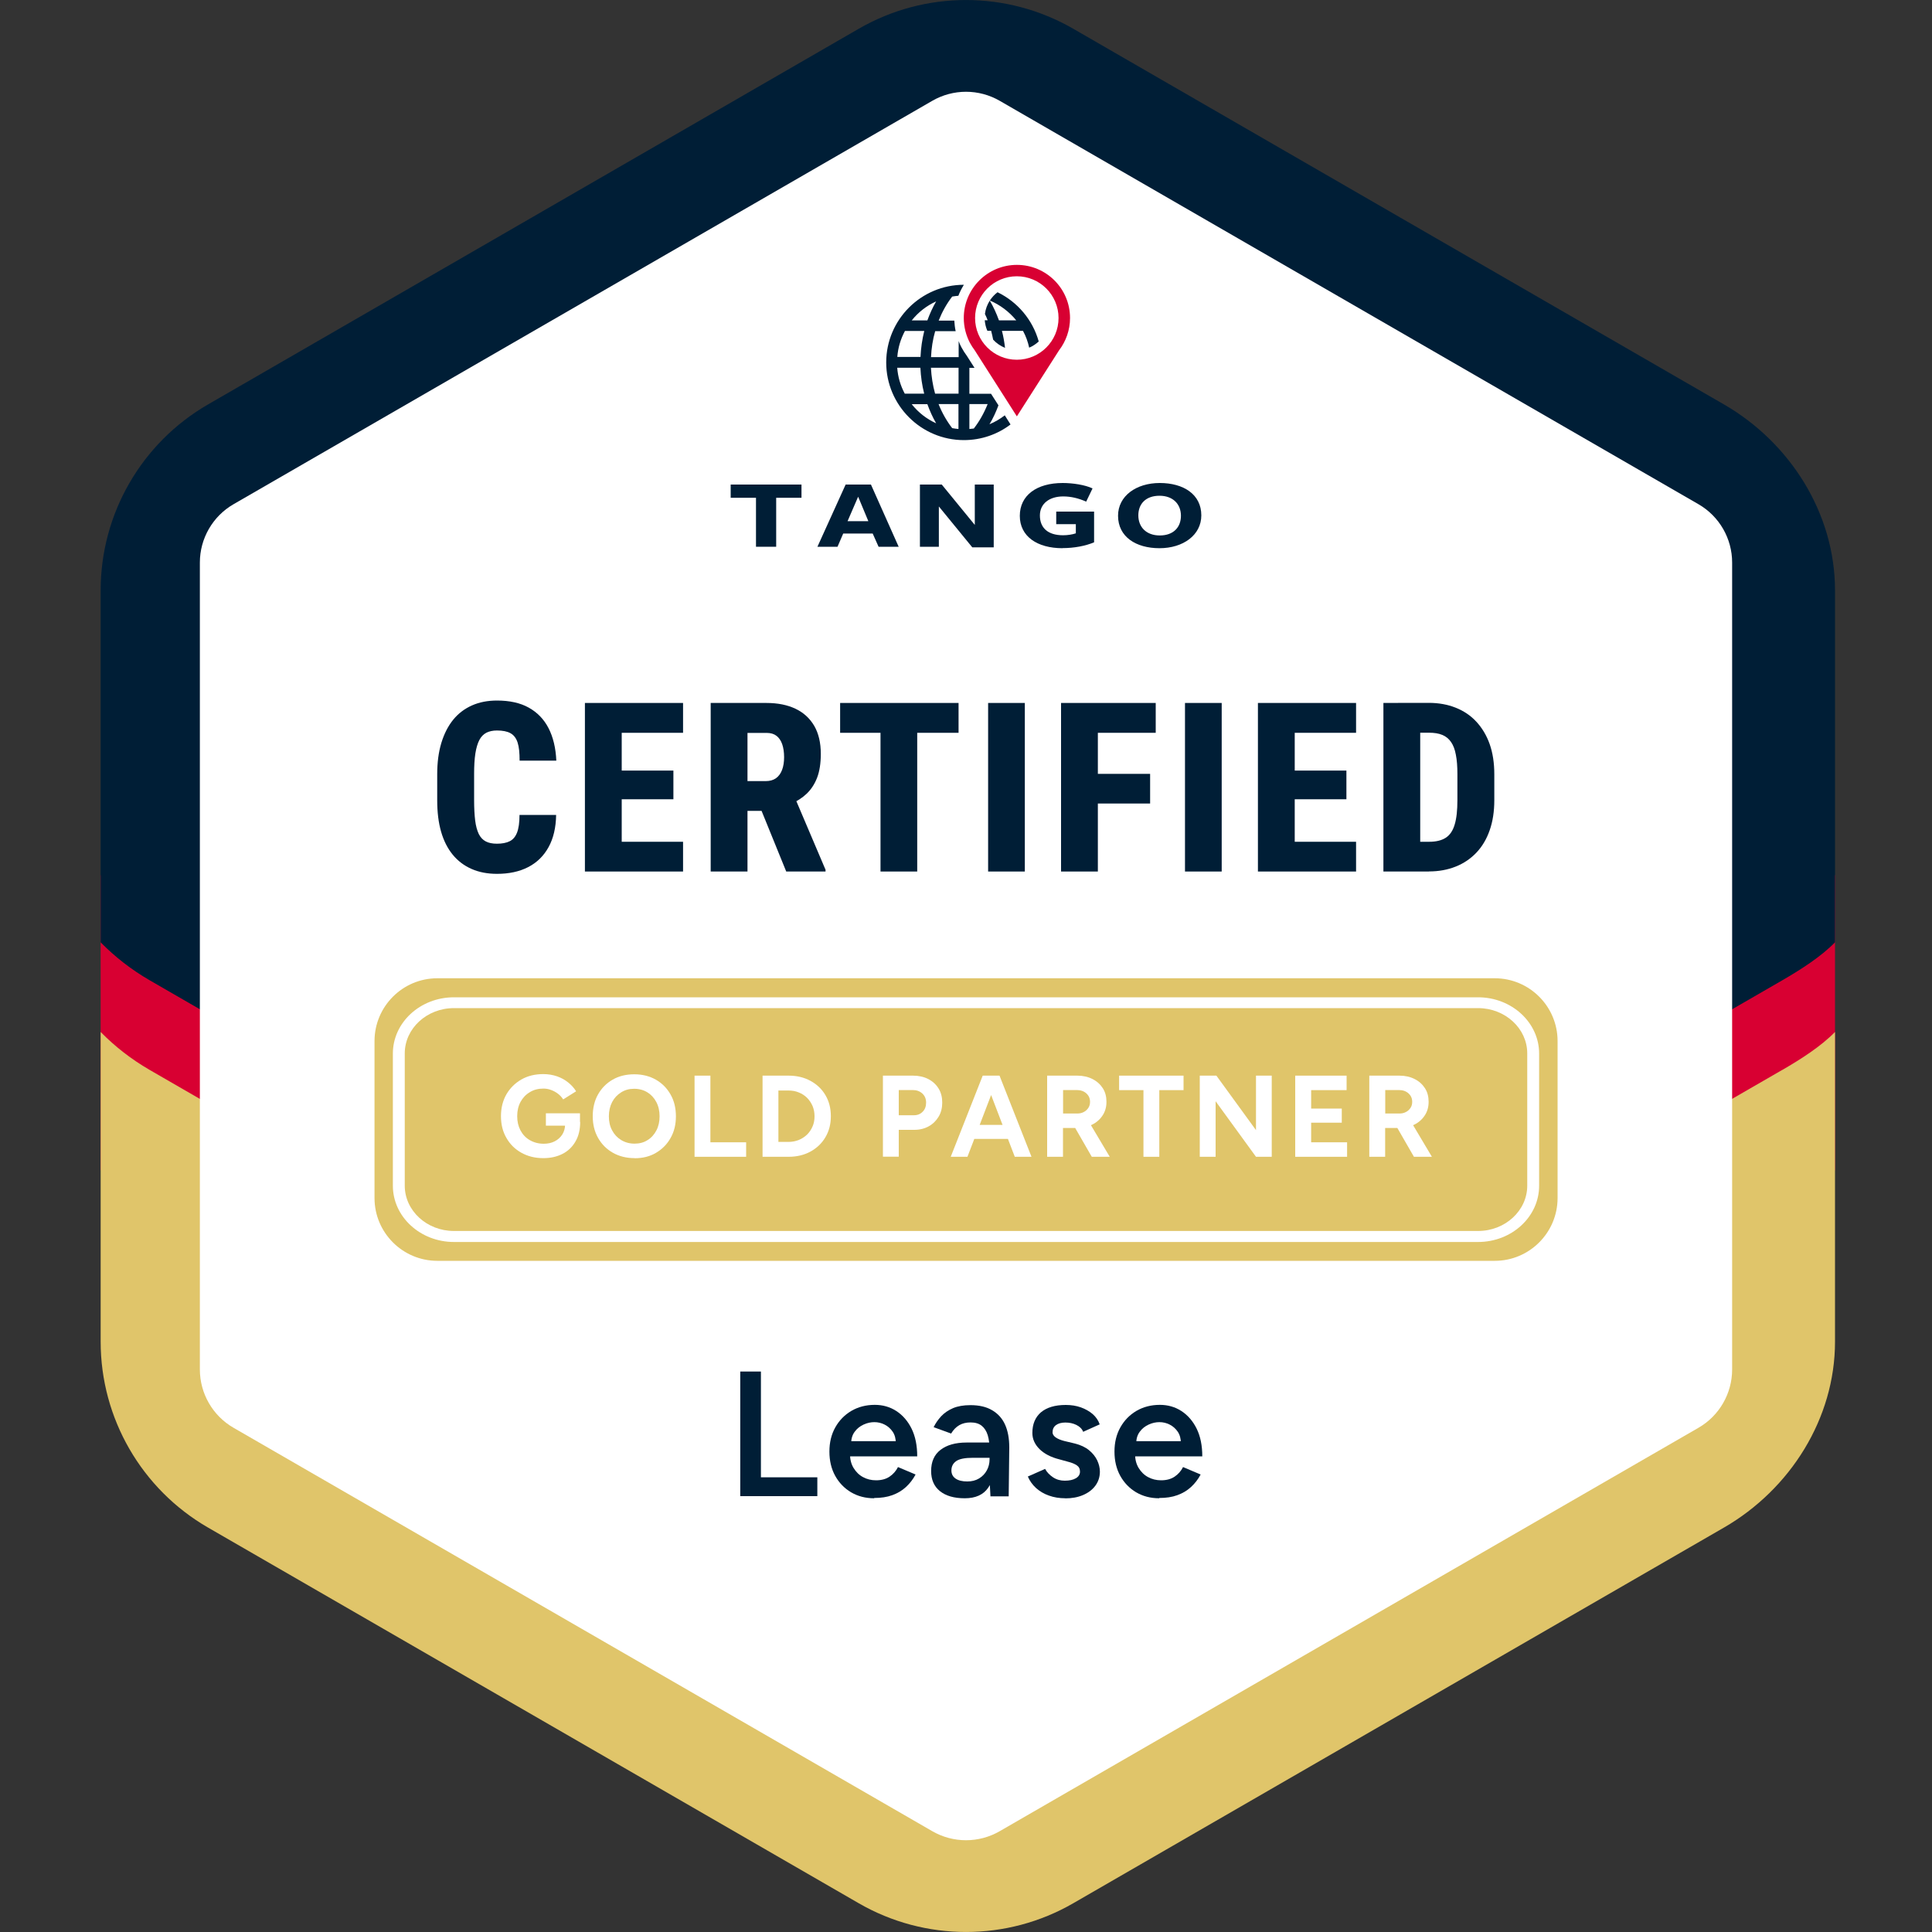 <?xml version="1.0" encoding="UTF-8"?>
<svg xmlns="http://www.w3.org/2000/svg" id="Layer_1" viewBox="0 0 200 200">
  <rect x="0" y="0" width="200" height="200" fill="#333333" stroke="none"/>
  <rect x="10.42" y="90.6" width="16.26" height="30.55" fill="#d80032"></rect>
  <rect x="173.32" y="90.6" width="16.64" height="30.55" fill="#d80032"></rect>
  <path d="M184.52,110.75c1.88-1.09,3.96-2.41,5.44-3.92v32.06c0,7.94-4.62,15.27-11.49,19.24l-67.36,38.89c-6.87,3.97-15.35,3.97-22.22,0l-67.36-38.89c-6.87-3.97-11.11-11.3-11.11-19.24v-32.06c1.48,1.51,3.18,2.83,5.06,3.92l72.55,41.89c7.4,4.28,16.53,4.28,23.93,0l72.55-41.89Z" fill="#e0c56a"></path>
  <path d="M189.96,61.11v36.44c-1.48,1.51-3.56,2.83-5.44,3.92l-72.55,41.89c-7.4,4.28-16.53,4.28-23.93,0L15.48,101.47c-1.88-1.09-3.58-2.41-5.06-3.92v-36.44c0-7.94,4.24-15.27,11.11-19.24L88.89,2.98c6.87-3.97,15.34-3.97,22.22,0l67.36,38.89c6.87,3.97,11.49,11.3,11.49,19.24Z" fill="#001e36"></path>
  <path d="M100,190.5c-1.22,0-2.42-.32-3.48-.93l-72.35-41.77c-2.15-1.24-3.48-3.55-3.48-6.03V58.23c0-2.48,1.33-4.79,3.48-6.03L96.52,10.43c1.06-.61,2.26-.93,3.48-.93s2.42.32,3.48.93l72.35,41.77c2.15,1.24,3.48,3.55,3.48,6.03v83.54c0,2.48-1.33,4.79-3.48,6.03l-72.35,41.77c-1.06.61-2.26.93-3.48.93Z" fill="#fff"></path>
  <rect width="200" height="200" fill="none"></rect>
  <path d="M80.35,51.53v5.07h-2.09v-5.07h-2.62v-1.37h7.33v1.37h-2.62Z" fill="#001e36"></path>
  <path d="M93.03,56.6h-2.08l-.61-1.37h-3.05l-.59,1.37h-2.08l2.92-6.44h2.62l2.87,6.44ZM88.83,51.43l-1.09,2.52h2.15l-1.05-2.52Z" fill="#001e36"></path>
  <path d="M100.91,50.16h1.96v6.5h-2.22l-3.46-4.23v4.17h-1.96v-6.44h2.26l3.42,4.18v-4.18Z" fill="#001e36"></path>
  <path d="M109.99,56.75c-2.63,0-4.42-1.23-4.42-3.35s1.74-3.4,4.44-3.4c1.05,0,2.3.19,3.09.56l-.66,1.37c-.78-.35-1.58-.54-2.37-.54-1.47,0-2.42.77-2.42,1.97,0,1.29.83,2.05,2.4,2.05.47,0,.97-.08,1.32-.2v-.95h-2.03v-1.3h3.92v3.18c-.9.38-2.07.6-3.27.6Z" fill="#001e36"></path>
  <path d="M120.03,56.75c-2.44,0-4.29-1.18-4.29-3.36,0-2.04,1.87-3.39,4.32-3.39s4.3,1.17,4.3,3.35c0,2.04-1.88,3.4-4.33,3.4ZM120.03,51.32c-1.4,0-2.19.82-2.19,2.03s.82,2.08,2.22,2.08,2.19-.83,2.19-2.04-.83-2.07-2.22-2.07Z" fill="#001e36"></path>
  <path d="M103.27,30.25c-.32.24-.59.53-.8.86,1.06.45,2,1.16,2.73,2.05h-1.79c-.26-.72-.57-1.4-.95-2.04-.26.41-.44.88-.5,1.38.1.21.2.43.28.65h-.3c.03.38.12.75.27,1.09h.39c.08.3.15.61.21.92.34.37.76.66,1.23.85-.07-.6-.17-1.19-.32-1.76h2.18c.3.55.51,1.14.64,1.74.37-.15.7-.38.99-.64-.63-2.25-2.2-4.1-4.27-5.1M104.02,42.99c-.49.38-1.02.69-1.59.93.37-.61.67-1.27.93-1.96l-.77-1.2h-2.24v-2.68h.53l-.79-1.24c-.21-.28-.4-.58-.57-.9-.11-.2-.2-.41-.28-.63v1.66h-2.86c.04-.92.18-1.83.43-2.69h2.12c-.08-.36-.12-.72-.14-1.09h-1.62c.36-.91.83-1.75,1.4-2.49.21-.04.42-.06.64-.08.15-.4.35-.78.57-1.14-4.43,0-8.04,3.61-8.04,8.04s3.61,8.04,8.04,8.04c1.81,0,3.49-.6,4.83-1.62l-.19-.3-.41-.65ZM96.91,31.2c-.36.62-.66,1.28-.91,1.97h-1.62c.68-.85,1.54-1.52,2.53-1.97M93.67,34.26h2.01c-.22.87-.35,1.78-.39,2.69h-2.4c.07-.95.34-1.85.79-2.69M93.66,40.75c-.45-.84-.71-1.74-.78-2.68h2.4c.04.91.17,1.81.39,2.68h-2.01ZM94.38,41.84h1.62c.25.69.55,1.36.91,1.98-.99-.45-1.85-1.12-2.53-1.98M99.23,44.41c-.22-.02-.44-.05-.66-.09-.57-.74-1.05-1.58-1.41-2.49h2.06v2.58ZM99.23,40.75h-2.43c-.24-.86-.38-1.76-.43-2.68h2.86v2.68ZM100.81,44.36c-.15.02-.3.04-.46.05v-2.58h1.89c-.37.93-.85,1.78-1.43,2.53" fill="#001e36"></path>
  <path d="M105.26,43.11l4.37-6.84c.71-.93,1.14-2.09,1.14-3.35,0-3.04-2.46-5.5-5.5-5.5-3.04,0-5.5,2.46-5.5,5.5,0,.92.23,1.78.62,2.54h0s0,0,0,0c.15.28.32.55.51.8l4.37,6.85ZM105.26,28.6c2.39,0,4.32,1.94,4.32,4.32,0,2.39-1.94,4.32-4.32,4.32-2.39,0-4.32-1.94-4.32-4.32,0-2.39,1.94-4.32,4.32-4.32" fill="#d80032"></path>
  <path d="M154.73,130.52H45.27c-3.58,0-6.5-2.91-6.5-6.5v-16.25c0-3.58,2.91-6.5,6.5-6.5h109.47c3.58,0,6.5,2.91,6.5,6.5v16.25c0,3.58-2.91,6.5-6.5,6.5Z" fill="#e0c56a"></path>
  <path d="M153.01,128.57H46.99c-3.48,0-6.32-2.61-6.32-5.82v-13.69c0-3.21,2.83-5.82,6.32-5.82h106.02c3.48,0,6.32,2.61,6.32,5.82v13.69c0,3.21-2.83,5.82-6.32,5.82ZM46.99,104.36c-2.81,0-5.09,2.11-5.09,4.69v13.69c0,2.59,2.29,4.69,5.09,4.69h106.02c2.81,0,5.09-2.11,5.09-4.69v-13.69c0-2.59-2.29-4.69-5.09-4.69H46.99Z" fill="#fff"></path>
  <path d="M56.24,119.89c-.86,0-1.61-.19-2.27-.56s-1.18-.88-1.55-1.54c-.38-.65-.56-1.4-.56-2.25s.19-1.6.56-2.25c.38-.65.89-1.16,1.55-1.54s1.42-.56,2.27-.56c.51,0,.98.08,1.42.23s.81.36,1.15.63.61.57.83.92l-1.34.84c-.14-.22-.31-.41-.53-.58-.22-.17-.46-.3-.73-.4-.26-.1-.53-.14-.79-.14-.53,0-1,.12-1.4.37-.41.24-.73.58-.96,1-.23.42-.35.92-.35,1.48s.11,1.04.34,1.48c.23.43.55.77.97,1.01.42.24.9.37,1.44.37.42,0,.8-.08,1.13-.25s.59-.4.79-.71c.19-.3.29-.66.29-1.06l1.56-.24c0,.79-.16,1.47-.49,2.03-.32.56-.77.99-1.34,1.28-.57.29-1.23.44-1.97.44ZM56.51,116.53v-1.28h3.53v1.02l-.89.26h-2.64Z" fill="#fff"></path>
  <path d="M65.69,119.89c-.85,0-1.6-.19-2.25-.56s-1.16-.88-1.53-1.54c-.37-.65-.55-1.4-.55-2.24s.18-1.61.55-2.26c.37-.65.87-1.16,1.52-1.53.64-.37,1.39-.55,2.23-.55s1.59.19,2.24.56c.64.37,1.15.88,1.52,1.54.37.65.55,1.4.55,2.25s-.18,1.59-.55,2.24c-.36.65-.87,1.16-1.51,1.54s-1.38.56-2.21.56ZM65.69,118.39c.51,0,.96-.12,1.35-.37.39-.24.69-.58.91-1,.22-.42.33-.91.33-1.46s-.11-1.05-.34-1.48c-.22-.42-.53-.76-.92-1s-.85-.37-1.37-.37-.95.12-1.35.37-.71.58-.93,1c-.22.42-.34.92-.34,1.48s.11,1.04.34,1.46c.22.42.54.76.94,1,.4.24.86.37,1.38.37Z" fill="#fff"></path>
  <path d="M71.9,119.75v-8.4h1.64v6.9h3.7v1.5h-5.34Z" fill="#fff"></path>
  <path d="M78.94,119.75v-8.4h2.69c.86,0,1.61.18,2.27.54.66.36,1.18.85,1.55,1.48s.56,1.35.56,2.18-.19,1.54-.56,2.17-.89,1.13-1.55,1.49-1.42.54-2.27.54h-2.69ZM80.58,118.21h1.04c.38,0,.74-.07,1.07-.2.33-.14.61-.32.86-.56.24-.24.43-.52.57-.85.14-.32.2-.67.2-1.05s-.07-.73-.2-1.05c-.14-.32-.33-.61-.57-.85-.24-.24-.53-.43-.86-.56-.33-.14-.68-.2-1.07-.2h-1.04v5.33Z" fill="#fff"></path>
  <path d="M91.4,119.75v-8.4h3.12c.59,0,1.12.12,1.57.35s.81.56,1.07.98.38.91.38,1.46-.12,1.03-.37,1.45c-.25.42-.59.76-1.02,1s-.93.37-1.5.37h-1.61v2.78h-1.64ZM93.04,115.45h1.57c.37,0,.67-.12.91-.37.24-.24.35-.56.35-.94s-.13-.7-.39-.94c-.26-.24-.59-.36-1-.36h-1.44v2.6Z" fill="#fff"></path>
  <path d="M98.42,119.75l3.31-8.4h1.64l-3.22,8.4h-1.74ZM99.98,117.9v-1.45h5.27v1.45h-5.27ZM105.05,119.75l-3.22-8.4h1.64l3.31,8.4h-1.74Z" fill="#fff"></path>
  <path d="M108.4,119.75v-8.4h3.12c.59,0,1.12.12,1.57.35.46.23.81.55,1.07.95.26.4.38.87.38,1.41s-.13,1-.4,1.41-.63.73-1.1.96c-.46.23-.99.34-1.58.34h-1.42v2.98h-1.64ZM110.04,115.27h1.49c.25,0,.47-.05.67-.16.2-.1.35-.25.47-.43.12-.18.17-.39.17-.62,0-.36-.13-.65-.39-.88s-.59-.34-1-.34h-1.4v2.42ZM113.02,119.75l-1.94-3.37,1.26-.9,2.54,4.27h-1.86Z" fill="#fff"></path>
  <path d="M118.37,119.75v-6.9h-2.52v-1.5h6.67v1.5h-2.51v6.9h-1.64Z" fill="#fff"></path>
  <path d="M124.2,119.75v-8.4h1.72l4.1,5.64v-5.64h1.63v8.4h-1.63l-4.18-5.75v5.75h-1.64Z" fill="#fff"></path>
  <path d="M134.08,119.75v-8.4h5.32v1.5h-3.67v1.91h3.17v1.46h-3.17v2.03h3.72v1.5h-5.36Z" fill="#fff"></path>
  <path d="M141.75,119.75v-8.4h3.12c.59,0,1.12.12,1.57.35.46.23.81.55,1.07.95.26.4.38.87.38,1.41s-.13,1-.4,1.41-.63.73-1.1.96c-.46.23-.99.34-1.58.34h-1.42v2.98h-1.64ZM143.39,115.27h1.49c.25,0,.47-.05.67-.16.2-.1.35-.25.47-.43.12-.18.17-.39.17-.62,0-.36-.13-.65-.39-.88s-.59-.34-1-.34h-1.4v2.42ZM146.37,119.75l-1.94-3.37,1.26-.9,2.54,4.27h-1.86Z" fill="#fff"></path>
  <path d="M76.63,154.88v-12.9h2.14v10.95h5.84v1.95h-7.98Z" fill="#001e36"></path>
  <path d="M90.49,155.1c-.9,0-1.69-.21-2.39-.62-.69-.41-1.24-.98-1.64-1.7-.4-.72-.6-1.56-.6-2.51s.2-1.78.61-2.51.96-1.29,1.67-1.71c.71-.41,1.51-.62,2.42-.62.82,0,1.57.21,2.23.64s1.19,1.04,1.58,1.83c.39.8.58,1.75.58,2.86h-7.24l.28-.26c0,.56.12,1.05.37,1.46.25.41.57.73.98.95.41.22.85.33,1.35.33.56,0,1.03-.13,1.4-.38s.66-.58.87-.99l1.82.77c-.26.49-.59.92-.99,1.29-.4.37-.87.65-1.42.85s-1.17.29-1.87.29ZM88.11,149.45l-.29-.26h5.2l-.28.26c0-.5-.11-.92-.33-1.24s-.5-.57-.84-.74-.69-.25-1.06-.25-.74.08-1.11.25-.68.41-.92.74c-.25.33-.37.74-.37,1.24Z" fill="#001e36"></path>
  <path d="M99.87,155.1c-1.11,0-1.96-.25-2.57-.74-.61-.49-.91-1.19-.91-2.08,0-.96.32-1.69.97-2.19.65-.5,1.54-.76,2.7-.76h2.47v1.58h-1.81c-.82,0-1.4.11-1.73.34-.33.23-.5.55-.5.97,0,.36.14.64.43.84s.69.3,1.21.3c.47,0,.87-.1,1.22-.31.34-.21.61-.48.8-.83.19-.34.29-.73.29-1.16h.61c0,1.25-.25,2.24-.76,2.96-.5.72-1.31,1.08-2.41,1.08ZM102.53,154.88l-.09-1.73v-3c0-.63-.06-1.15-.19-1.58-.13-.42-.34-.75-.63-.98-.29-.23-.67-.34-1.15-.34-.44,0-.83.09-1.16.28s-.61.47-.85.87l-1.81-.66c.2-.41.46-.78.78-1.13.33-.35.74-.63,1.23-.84.5-.21,1.1-.31,1.8-.31.9,0,1.65.17,2.25.53.6.35,1.05.85,1.34,1.5s.43,1.44.43,2.36l-.06,5.05h-1.9Z" fill="#001e36"></path>
  <path d="M110.28,155.1c-.61,0-1.18-.09-1.7-.28-.52-.18-.96-.45-1.33-.78-.37-.34-.65-.73-.85-1.19l1.79-.79c.18.34.46.63.82.87s.77.35,1.21.35c.48,0,.86-.08,1.15-.25.29-.17.43-.4.43-.69s-.11-.5-.33-.65c-.22-.15-.53-.28-.94-.38l-.87-.24c-.87-.22-1.55-.57-2.05-1.06-.49-.49-.74-1.04-.74-1.67,0-.92.3-1.63.89-2.14.6-.5,1.45-.76,2.57-.76.56,0,1.08.08,1.56.25.47.17.88.4,1.23.7.34.3.58.65.72,1.06l-1.71.77c-.12-.31-.36-.54-.7-.71-.34-.17-.73-.25-1.14-.25s-.74.09-.98.27-.35.43-.35.75c0,.18.1.35.31.51.21.15.51.28.9.38l1.09.26c.6.15,1.09.38,1.47.69s.66.66.85,1.05c.18.39.28.78.28,1.17,0,.55-.16,1.04-.47,1.46-.31.42-.74.74-1.28.97-.54.23-1.15.34-1.84.34Z" fill="#001e36"></path>
  <path d="M120,155.1c-.9,0-1.69-.21-2.39-.62-.69-.41-1.24-.98-1.64-1.7-.4-.72-.6-1.56-.6-2.51s.2-1.78.61-2.51.96-1.29,1.67-1.71c.71-.41,1.51-.62,2.42-.62.82,0,1.57.21,2.23.64s1.19,1.04,1.58,1.83c.39.8.58,1.75.58,2.86h-7.24l.28-.26c0,.56.12,1.05.37,1.46.25.41.57.73.98.95.41.22.85.33,1.35.33.56,0,1.03-.13,1.4-.38s.66-.58.87-.99l1.82.77c-.26.49-.59.92-.99,1.29-.4.37-.87.65-1.42.85s-1.17.29-1.87.29ZM117.62,149.45l-.29-.26h5.2l-.28.26c0-.5-.11-.92-.33-1.24s-.5-.57-.84-.74-.69-.25-1.06-.25-.74.08-1.11.25-.68.41-.92.74c-.25.33-.37.74-.37,1.24Z" fill="#001e36"></path>
  <path d="M53.78,84.36h3.79c-.02,1.31-.28,2.42-.78,3.33-.5.91-1.2,1.6-2.11,2.07-.91.47-1.99.7-3.23.7-.99,0-1.87-.17-2.64-.51-.77-.34-1.42-.83-1.95-1.48s-.93-1.44-1.2-2.38-.4-2.02-.4-3.24v-2.71c0-1.21.14-2.28.43-3.24.29-.95.7-1.75,1.23-2.4.53-.65,1.18-1.14,1.95-1.48.77-.34,1.63-.5,2.58-.5,1.3,0,2.4.24,3.28.73s1.57,1.19,2.05,2.12c.48.93.75,2.05.81,3.37h-3.8c0-.8-.06-1.42-.21-1.88-.15-.45-.39-.77-.74-.96-.34-.19-.81-.28-1.4-.28-.42,0-.79.08-1.09.23-.3.16-.55.41-.73.76-.18.35-.32.81-.41,1.39s-.13,1.28-.13,2.11v2.73c0,.83.04,1.53.11,2.1.07.57.2,1.03.37,1.39.18.36.42.61.72.77.3.16.69.24,1.16.24.53,0,.96-.08,1.31-.25.34-.16.6-.46.77-.89.17-.43.26-1.05.26-1.86Z" fill="#001e36"></path>
  <path d="M64.36,72.77v17.45h-3.81v-17.45h3.81ZM70.71,72.77v3.09h-7.61v-3.09h7.61ZM69.71,79.77v2.97h-6.6v-2.97h6.6ZM70.71,87.14v3.08h-7.61v-3.08h7.61Z" fill="#001e36"></path>
  <path d="M73.55,72.77h5.79c1.17,0,2.17.2,3.01.6s1.48.99,1.94,1.77c.45.78.68,1.75.68,2.9,0,.97-.13,1.8-.38,2.46-.26.67-.62,1.22-1.08,1.66-.46.44-1.01.79-1.65,1.07l-1.2.71h-4.61v-3.08s3.21,0,3.21,0c.43,0,.79-.1,1.07-.3s.49-.49.63-.86c.14-.37.21-.81.21-1.32s-.07-.98-.2-1.35-.33-.66-.59-.86c-.26-.2-.6-.3-1.02-.3h-1.98v14.35h-3.81v-17.45ZM81.39,90.22l-3.15-7.75h4s3.22,7.57,3.22,7.57v.18h-4.07Z" fill="#001e36"></path>
  <path d="M99.23,72.77v3.09h-12.26v-3.09h12.26ZM94.95,72.77v17.45h-3.8v-17.45h3.8Z" fill="#001e36"></path>
  <path d="M106.09,72.77v17.45h-3.8v-17.45h3.8Z" fill="#001e36"></path>
  <path d="M113.65,72.77v17.45h-3.81v-17.45h3.81ZM119.64,72.77v3.09h-6.99v-3.09h6.99ZM119.06,80.11v3.07h-6.4v-3.07h6.4Z" fill="#001e36"></path>
  <path d="M126.47,72.77v17.45h-3.8v-17.45h3.8Z" fill="#001e36"></path>
  <path d="M134.03,72.77v17.45h-3.81v-17.45h3.81ZM140.38,72.77v3.09h-7.61v-3.09h7.61ZM139.38,79.77v2.97h-6.6v-2.97h6.6ZM140.38,87.14v3.08h-7.61v-3.08h7.61Z" fill="#001e36"></path>
  <path d="M147.02,72.77v17.45h-3.81v-17.45h3.81ZM147.94,90.22h-3.14l.02-3.08h3.12c.73,0,1.3-.14,1.73-.42.43-.28.73-.73.92-1.37.19-.63.28-1.47.28-2.52v-2.7c0-.78-.05-1.45-.16-2-.1-.55-.27-.99-.5-1.32s-.53-.58-.9-.73c-.38-.16-.84-.23-1.39-.23h-3.19v-3.09h3.19c1.01,0,1.94.17,2.77.5.83.33,1.55.81,2.14,1.45s1.06,1.41,1.38,2.32.48,1.95.48,3.13v2.67c0,1.17-.16,2.21-.48,3.12-.32.92-.78,1.69-1.38,2.32-.6.63-1.31,1.11-2.14,1.44s-1.75.5-2.76.5Z" fill="#001e36"></path>
</svg>

